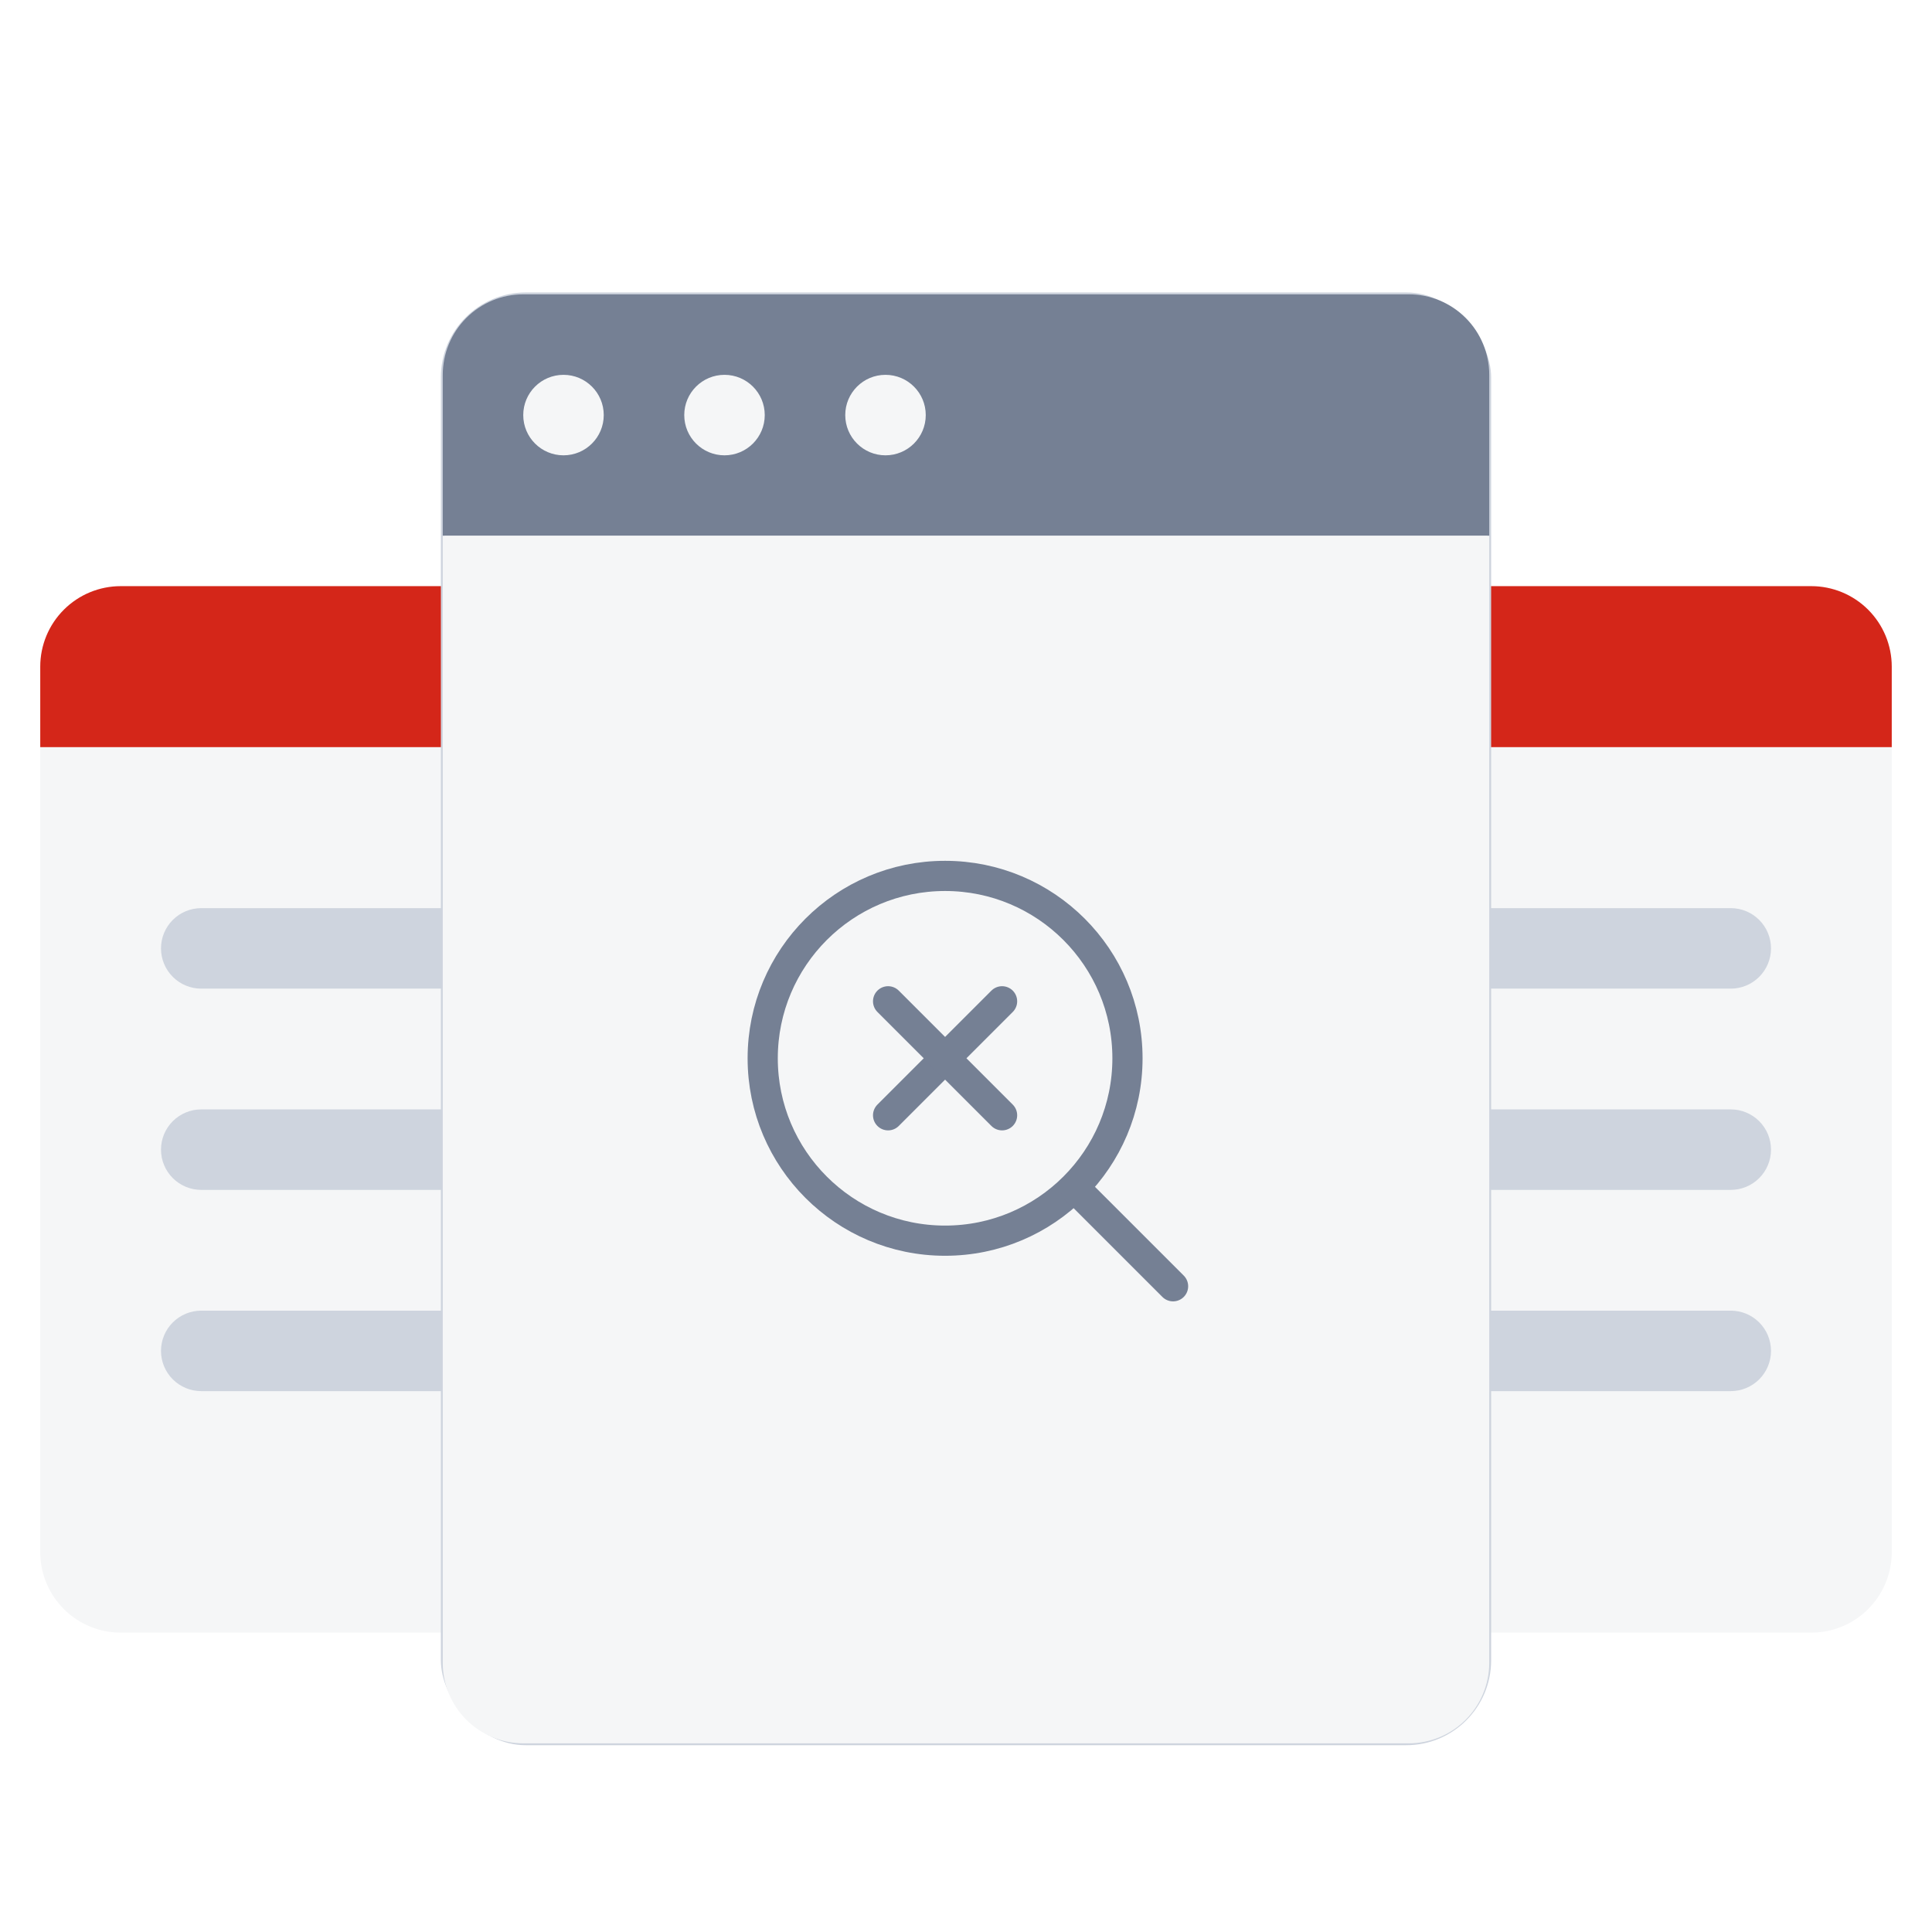<svg width="256" height="256" viewBox="0 0 256 256" fill="none" xmlns="http://www.w3.org/2000/svg">
<g filter="url(#filter0_dd_3544_4838)">
<path d="M5.333 96H58.667V213.333H16C13.171 213.333 10.458 212.21 8.458 210.209C6.457 208.209 5.333 205.496 5.333 202.667V96Z" fill="#F5F6F7"/>
<path d="M16 74.667H58.667V96H5.333V85.333C5.333 82.504 6.457 79.791 8.458 77.791C10.458 75.79 13.171 74.667 16 74.667Z" fill="#D42619"/>
<path d="M240 213.333H197.333V96H250.667V202.667C250.667 205.496 249.543 208.209 247.542 210.209C245.542 212.21 242.829 213.333 240 213.333Z" fill="#F5F6F7"/>
<path d="M250.667 96H197.333V74.667H240C242.829 74.667 245.542 75.79 247.542 77.791C249.543 79.791 250.667 82.504 250.667 85.333V96Z" fill="#D42619"/>
<path d="M58.667 128H26.667C25.252 128 23.896 127.438 22.895 126.438C21.895 125.438 21.333 124.081 21.333 122.667C21.333 121.252 21.895 119.896 22.895 118.895C23.896 117.895 25.252 117.333 26.667 117.333H58.667V128Z" fill="#CED4DE"/>
<path d="M58.667 154.667H26.667C25.252 154.667 23.896 154.105 22.895 153.105C21.895 152.104 21.333 150.748 21.333 149.333C21.333 147.919 21.895 146.562 22.895 145.562C23.896 144.562 25.252 144 26.667 144H58.667V154.667Z" fill="#CED4DE"/>
<path d="M58.667 181.333H26.667C25.252 181.333 23.896 180.771 22.895 179.771C21.895 178.771 21.333 177.414 21.333 176C21.333 174.585 21.895 173.229 22.895 172.229C23.896 171.229 25.252 170.667 26.667 170.667H58.667V181.333Z" fill="#CED4DE"/>
<path d="M197.333 128H229.333C230.748 128 232.104 127.438 233.104 126.438C234.105 125.438 234.667 124.081 234.667 122.667C234.667 121.252 234.105 119.896 233.104 118.895C232.104 117.895 230.748 117.333 229.333 117.333H197.333V128Z" fill="#CED4DE"/>
<path d="M197.333 154.667H229.333C230.748 154.667 232.104 154.105 233.104 153.105C234.105 152.104 234.667 150.748 234.667 149.333C234.667 147.919 234.105 146.562 233.104 145.562C232.104 144.562 230.748 144 229.333 144H197.333V154.667Z" fill="#CED4DE"/>
<path d="M197.333 181.333H229.333C230.748 181.333 232.104 180.771 233.104 179.771C234.105 178.771 234.667 177.414 234.667 176C234.667 174.585 234.105 173.229 233.104 172.229C232.104 171.229 230.748 170.667 229.333 170.667H197.333V181.333Z" fill="#CED4DE"/>
</g>
<g filter="url(#filter1_dd_3544_4838)">
<rect x="58.667" y="36" width="138.667" height="192" rx="11" stroke="#CED4DE" stroke-width="0.5"/>
<path d="M69.333 36H186.667C189.496 36 192.209 37.124 194.209 39.124C196.209 41.125 197.333 43.838 197.333 46.667V68H58.667V46.667C58.667 43.838 59.79 41.125 61.791 39.124C63.791 37.124 66.504 36 69.333 36Z" fill="#758094"/>
<path d="M58.667 68H197.333V217.333C197.333 220.162 196.209 222.875 194.209 224.876C192.209 226.876 189.496 228 186.667 228H69.333C66.504 228 63.791 226.876 61.791 224.876C59.79 222.875 58.667 220.162 58.667 217.333V68Z" fill="#F5F6F7"/>
<path d="M74.667 57.333C77.612 57.333 80 54.946 80 52C80 49.054 77.612 46.667 74.667 46.667C71.721 46.667 69.333 49.054 69.333 52C69.333 54.946 71.721 57.333 74.667 57.333Z" fill="#F5F6F7"/>
<path d="M96 57.333C98.945 57.333 101.333 54.946 101.333 52C101.333 49.054 98.945 46.667 96 46.667C93.054 46.667 90.667 49.054 90.667 52C90.667 54.946 93.054 57.333 96 57.333Z" fill="#F5F6F7"/>
<path d="M117.333 57.333C120.279 57.333 122.667 54.946 122.667 52C122.667 49.054 120.279 46.667 117.333 46.667C114.388 46.667 112 49.054 112 52C112 54.946 114.388 57.333 117.333 57.333Z" fill="#F5F6F7"/>
<path d="M132.781 129.677L117.677 144.781" stroke="#758094" stroke-width="4" stroke-linecap="round" stroke-linejoin="round"/>
<path d="M117.677 129.677L132.781 144.781" stroke="#758094" stroke-width="4" stroke-linecap="round" stroke-linejoin="round"/>
<path d="M125.229 161.396C138.576 161.396 149.396 150.576 149.396 137.229C149.396 123.882 138.576 113.062 125.229 113.062C111.882 113.062 101.062 123.882 101.062 137.229C101.062 150.576 111.882 161.396 125.229 161.396Z" stroke="#758094" stroke-width="4" stroke-linecap="round" stroke-linejoin="round"/>
<path d="M155.438 167.437L142.448 154.448" stroke="#758094" stroke-width="4" stroke-linecap="round" stroke-linejoin="round"/>
</g>
<defs>
<filter id="filter0_dd_3544_4838" x="2.333" y="73.667" width="251.333" height="144.667" filterUnits="userSpaceOnUse" color-interpolation-filters="sRGB">
<feFlood flood-opacity="0" result="BackgroundImageFix"/>
<feColorMatrix in="SourceAlpha" type="matrix" values="0 0 0 0 0 0 0 0 0 0 0 0 0 0 0 0 0 0 127 0" result="hardAlpha"/>
<feMorphology radius="1" operator="erode" in="SourceAlpha" result="effect1_dropShadow_3544_4838"/>
<feOffset dy="1"/>
<feGaussianBlur stdDeviation="1"/>
<feColorMatrix type="matrix" values="0 0 0 0 0.114 0 0 0 0 0.129 0 0 0 0 0.161 0 0 0 0.06 0"/>
<feBlend mode="normal" in2="BackgroundImageFix" result="effect1_dropShadow_3544_4838"/>
<feColorMatrix in="SourceAlpha" type="matrix" values="0 0 0 0 0 0 0 0 0 0 0 0 0 0 0 0 0 0 127 0" result="hardAlpha"/>
<feMorphology radius="1" operator="erode" in="SourceAlpha" result="effect2_dropShadow_3544_4838"/>
<feOffset dy="2"/>
<feGaussianBlur stdDeviation="2"/>
<feColorMatrix type="matrix" values="0 0 0 0 0.114 0 0 0 0 0.129 0 0 0 0 0.161 0 0 0 0.1 0"/>
<feBlend mode="normal" in2="effect1_dropShadow_3544_4838" result="effect2_dropShadow_3544_4838"/>
<feBlend mode="normal" in="SourceGraphic" in2="effect2_dropShadow_3544_4838" result="shape"/>
</filter>
<filter id="filter1_dd_3544_4838" x="55.417" y="34.75" width="145.167" height="198.5" filterUnits="userSpaceOnUse" color-interpolation-filters="sRGB">
<feFlood flood-opacity="0" result="BackgroundImageFix"/>
<feColorMatrix in="SourceAlpha" type="matrix" values="0 0 0 0 0 0 0 0 0 0 0 0 0 0 0 0 0 0 127 0" result="hardAlpha"/>
<feMorphology radius="1" operator="erode" in="SourceAlpha" result="effect1_dropShadow_3544_4838"/>
<feOffset dy="1"/>
<feGaussianBlur stdDeviation="1"/>
<feColorMatrix type="matrix" values="0 0 0 0 0.114 0 0 0 0 0.129 0 0 0 0 0.161 0 0 0 0.06 0"/>
<feBlend mode="normal" in2="BackgroundImageFix" result="effect1_dropShadow_3544_4838"/>
<feColorMatrix in="SourceAlpha" type="matrix" values="0 0 0 0 0 0 0 0 0 0 0 0 0 0 0 0 0 0 127 0" result="hardAlpha"/>
<feMorphology radius="1" operator="erode" in="SourceAlpha" result="effect2_dropShadow_3544_4838"/>
<feOffset dy="2"/>
<feGaussianBlur stdDeviation="2"/>
<feColorMatrix type="matrix" values="0 0 0 0 0.114 0 0 0 0 0.129 0 0 0 0 0.161 0 0 0 0.1 0"/>
<feBlend mode="normal" in2="effect1_dropShadow_3544_4838" result="effect2_dropShadow_3544_4838"/>
<feBlend mode="normal" in="SourceGraphic" in2="effect2_dropShadow_3544_4838" result="shape"/>
</filter>
</defs>
</svg>
